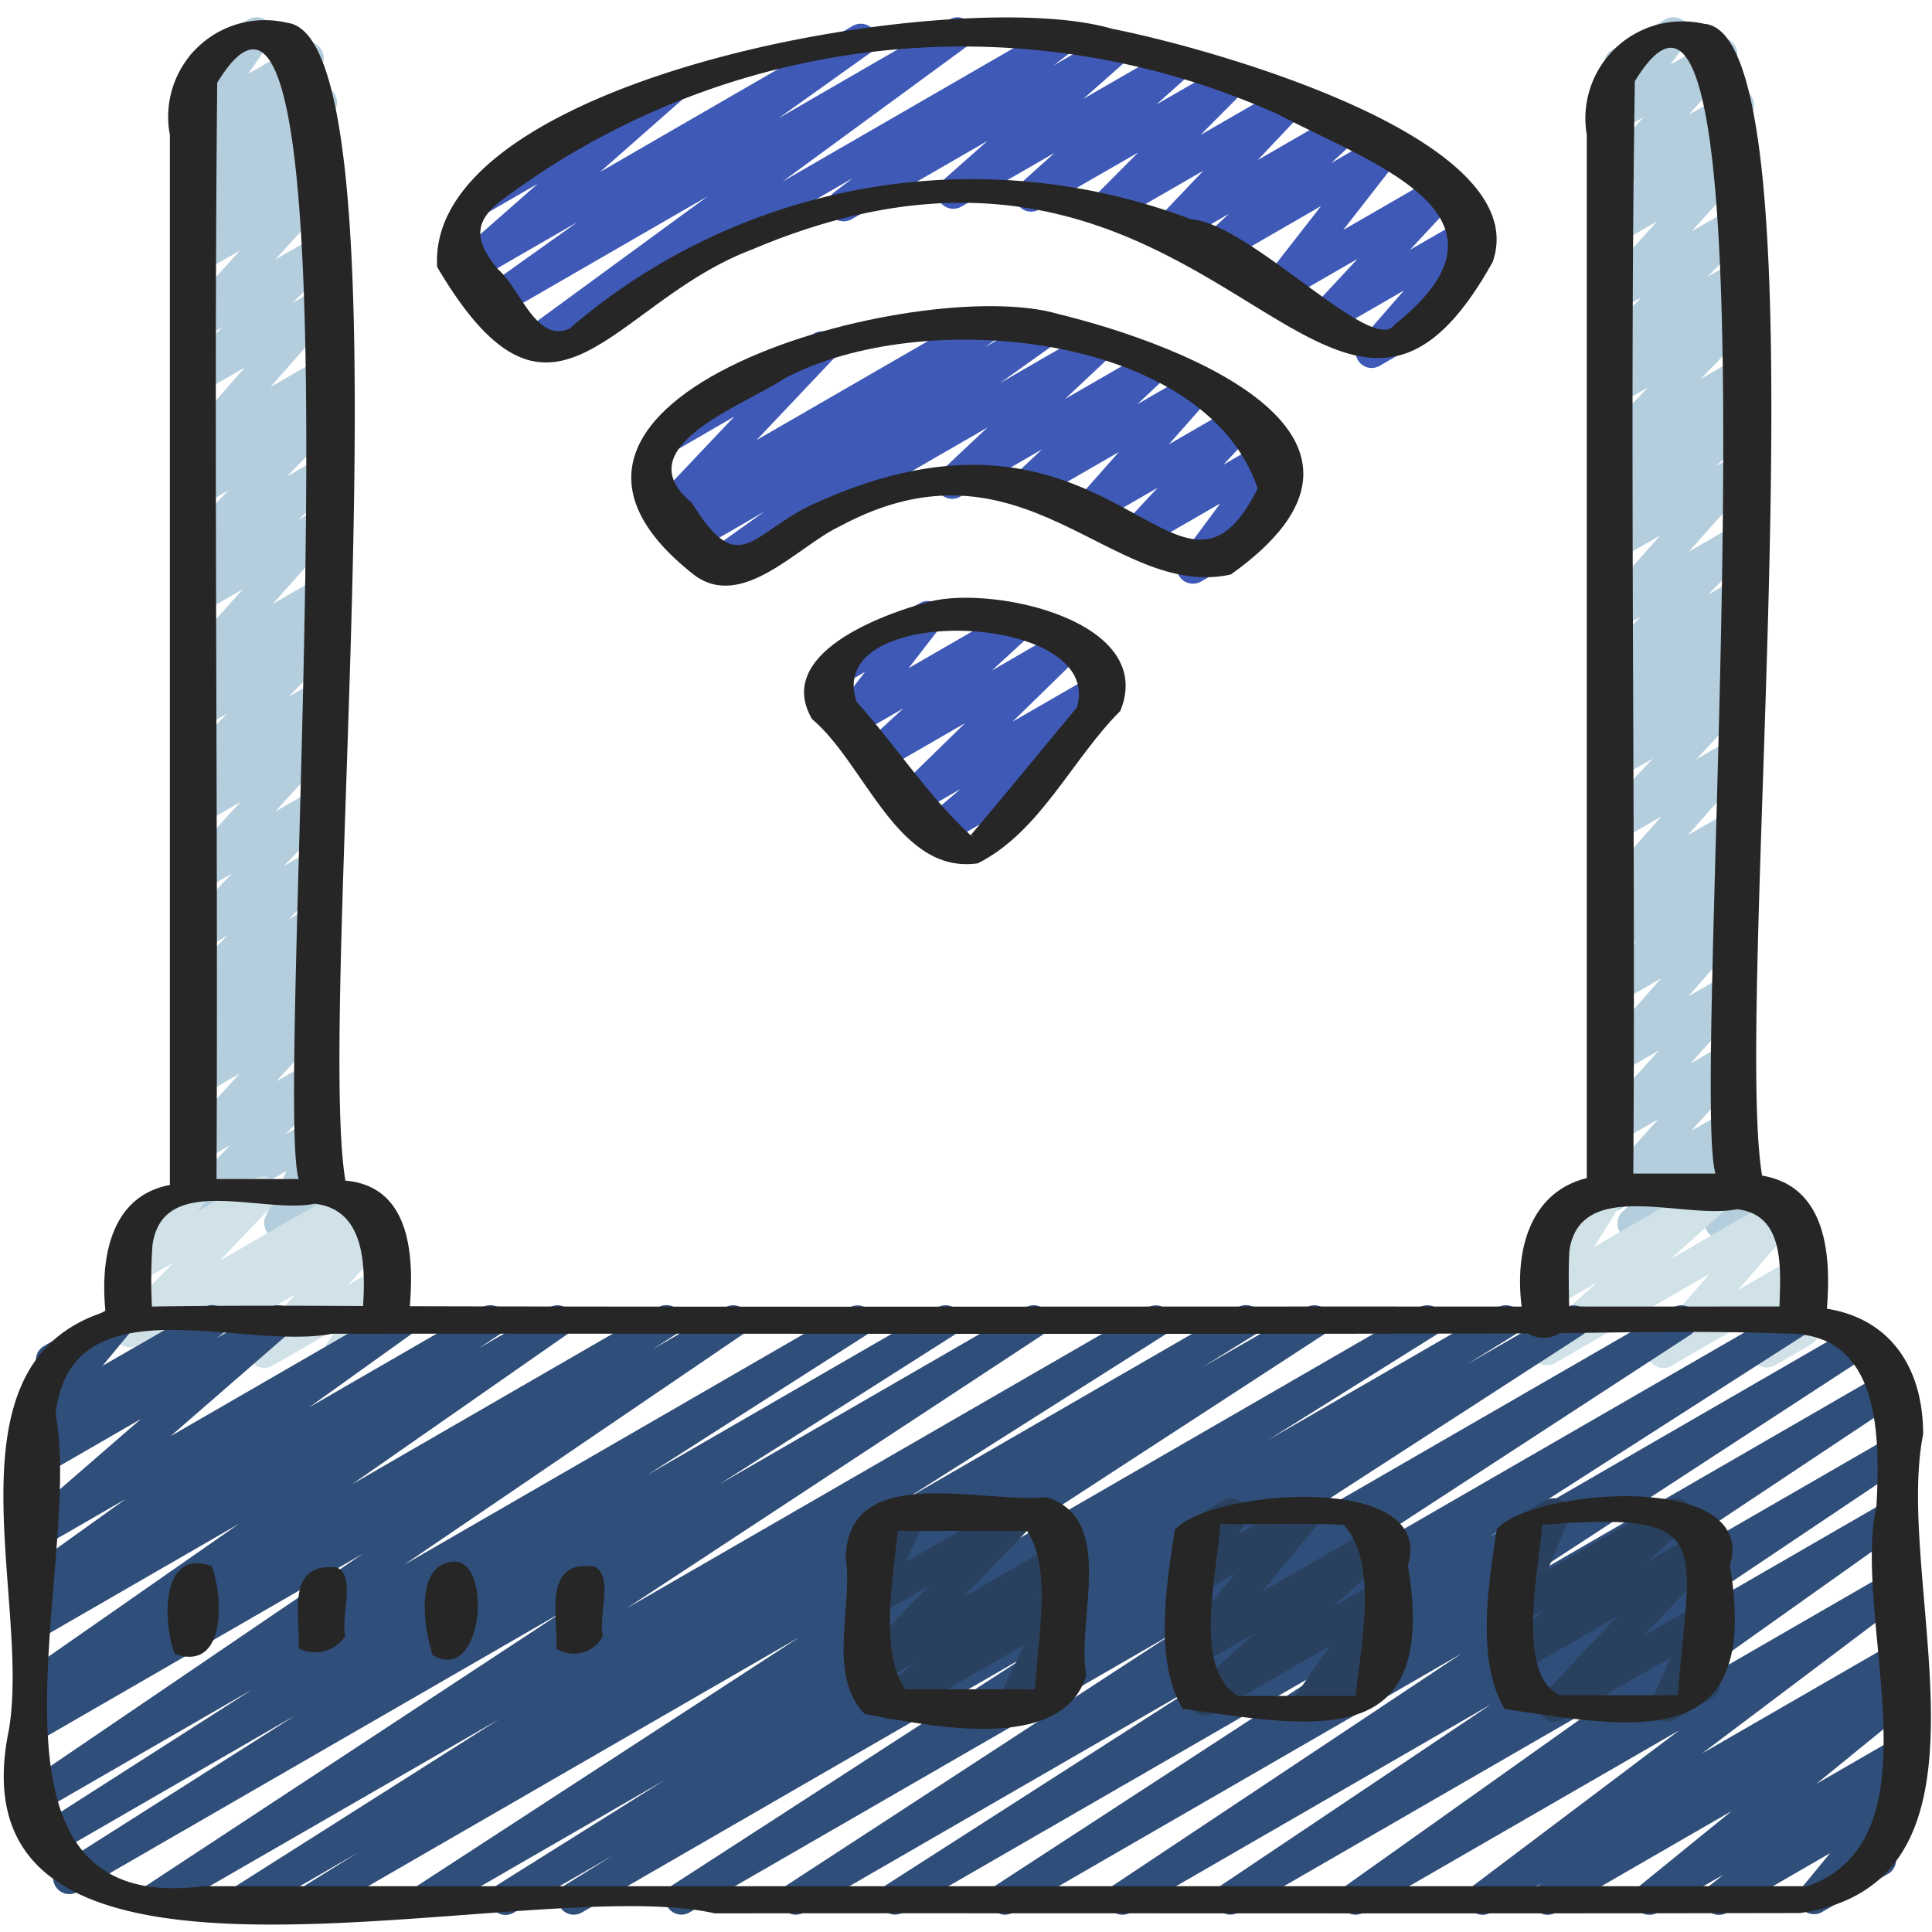 <svg xmlns="http://www.w3.org/2000/svg" id="Icons" height="512" viewBox="0 0 60 60" width="512"><path d="m8.706 38.479a.5.5 0 0 1 -.336-.129.5.5 0 0 1 -.119-.579l.643-1.405-2.614 1.508a.5.5 0 0 1 -.609-.78l1.481-1.531-.872.5a.5.5 0 0 1 -.619-.769l1.785-1.955-1.166.673a.5.5 0 0 1 -.589-.8l.631-.579-.042.023a.5.5 0 0 1 -.591-.8l.747-.694-.156.089a.5.5 0 0 1 -.606-.783l1.383-1.408-.777.449a.5.5 0 0 1 -.611-.779l1.533-1.6-.922.532a.5.5 0 0 1 -.62-.769l1.8-1.984-1.18.691a.5.5 0 0 1 -.583-.806l.436-.39a.5.5 0 0 1 -.5-.183.5.5 0 0 1 .039-.656l1.378-1.4-.77.435a.5.5 0 0 1 -.592-.8l.8-.749-.206.118a.5.5 0 0 1 -.623-.766l1.88-2.103-1.259.726a.5.5 0 0 1 -.6-.791l1.057-1.026-.459.265a.5.5 0 0 1 -.608-.782l1.43-1.464-.82.472a.5.5 0 0 1 -.586-.8l.507-.459a.5.5 0 0 1 -.547-.8l1.946-2.227-1.324.764a.5.5 0 0 1 -.6-.787l1.235-1.232-.633.365a.5.5 0 0 1 -.62-.768l1.793-1.973-1.171.676a.5.5 0 0 1 -.587-.8l.554-.507a.5.5 0 0 1 -.55-.823l.421-.376a.5.5 0 0 1 -.481-.184.5.5 0 0 1 .034-.656l1.059-1.1-.45.259a.5.5 0 0 1 -.661-.716l.74-1.071a.5.5 0 0 1 -.476-.248.5.5 0 0 1 .182-.682l1.658-.955a.5.5 0 0 1 .661.716l-.677.98 1.6-.926a.5.5 0 0 1 .609.78l-1.058 1.1.858-.5a.5.5 0 0 1 .583.806l-.422.376a.506.506 0 0 1 .494.2.5.5 0 0 1 -.066.664l-.549.504a.5.5 0 0 1 .587.786l-1.792 1.974 1.173-.677a.5.5 0 0 1 .6.787l-1.231 1.23.633-.365a.5.5 0 0 1 .626.763l-1.952 2.222 1.326-.765a.5.5 0 0 1 .585.8l-.505.459a.5.5 0 0 1 .529.818l-1.426 1.468.821-.474a.5.5 0 0 1 .6.791l-1.058 1.027.459-.265a.5.5 0 0 1 .623.766l-1.881 2.11 1.26-.728a.5.5 0 0 1 .592.8l-.8.748.206-.118a.5.5 0 0 1 .607.783l-1.378 1.4.773-.447a.5.5 0 0 1 .583.806l-.434.389a.5.5 0 0 1 .472.825l-1.799 1.987 1.184-.683a.5.5 0 0 1 .612.778l-1.535 1.6.924-.534a.5.5 0 0 1 .607.784l-1.383 1.406.778-.449a.5.5 0 0 1 .591.8l-.745.694.155-.089a.5.5 0 0 1 .589.8l-.629.578.041-.024a.5.5 0 0 1 .619.77l-1.785 1.954 1.168-.674a.5.5 0 0 1 .609.78l-1.483 1.533.876-.5a.5.5 0 0 1 .705.64l-.645 1.412a.5.5 0 0 1 .441.895l-1.293.746a.5.5 0 0 1 -.25.062z" fill="#b4cedd"></path><path d="m50.729 38.495a.5.5 0 0 1 -.347-.86l.318-.307-.42.242a.5.5 0 0 1 -.621-.767l1.841-2.046-1.224.706a.5.5 0 0 1 -.622-.767l1.862-2.071-1.24.715a.5.5 0 0 1 -.625-.764l1.937-2.192-1.312.757a.5.5 0 0 1 -.6-.789l1.159-1.14-.559.322a.5.5 0 0 1 -.581-.807l.386-.341a.513.513 0 0 1 -.441-.181.5.5 0 0 1 .011-.646l1.941-2.2-1.316.759a.5.5 0 0 1 -.615-.773l1.668-1.788-1.053.607a.5.5 0 0 1 -.593-.8l.889-.845-.3.17a.5.5 0 0 1 -.594-.794l.9-.854-.3.175a.5.5 0 0 1 -.6-.786l1.285-1.288-.681.392a.5.5 0 0 1 -.624-.764l1.9-2.14-1.277.736a.5.5 0 0 1 -.6-.792l1.024-.99-.427.246a.5.5 0 0 1 -.593-.8l.83-.781-.237.136a.5.5 0 0 1 -.61-.78l1.509-1.572-.9.519a.5.5 0 0 1 -.582-.807l.4-.351a.494.494 0 0 1 -.46-.19.5.5 0 0 1 .042-.658l1.307-1.318-.7.406a.5.5 0 0 1 -.621-.769l1.8-1.992-1.183.687a.5.5 0 0 1 -.6-.789l1.127-1.107-.527.3a.5.5 0 0 1 -.624-.764l1.381-1.559-.757.436a.5.5 0 0 1 -.651-.73l.642-.865a.5.5 0 0 1 -.206-.93l1.658-.952a.5.5 0 0 1 .651.73l-.5.679 1.33-.768a.5.5 0 0 1 .624.764l-1.38 1.558 1.276-.736a.5.5 0 0 1 .6.789l-1.134 1.109.532-.306a.5.5 0 0 1 .621.769l-1.805 1.992 1.186-.68a.5.5 0 0 1 .6.785l-1.301 1.315.7-.4a.5.5 0 0 1 .584.8l-.4.351a.5.5 0 0 1 .425.842l-1.509 1.573.9-.52a.5.5 0 0 1 .592.8l-.828.78.237-.135a.5.5 0 0 1 .6.792l-1.027.993.431-.249a.5.5 0 0 1 .624.764l-1.9 2.139 1.276-.736a.5.5 0 0 1 .6.786l-1.285 1.288.682-.394a.5.5 0 0 1 .6.8l-.9.853.3-.175a.5.5 0 0 1 .594.795l-.889.845.3-.171a.5.5 0 0 1 .616.773l-1.67 1.79 1.056-.609a.5.5 0 0 1 .625.763l-1.939 2.2 1.316-.76a.5.5 0 0 1 .581.808l-.384.339a.512.512 0 0 1 .452.2.5.5 0 0 1 -.047.659l-1.156 1.129.562-.325a.5.5 0 0 1 .625.764l-1.936 2.192 1.313-.757a.5.5 0 0 1 .622.766l-1.86 2.071 1.239-.715a.5.5 0 0 1 .621.767l-1.844 2.045 1.225-.707a.5.5 0 0 1 .6.793l-.421.405a.491.491 0 0 1 .386.1.5.5 0 0 1 .168.536l-.283.937a.5.5 0 0 1 .056.893l-.564.326a.5.5 0 0 1 -.729-.577l.2-.659-2.176 1.257a.494.494 0 0 1 -.255.07z" fill="#b4cedd"></path><path d="m5.06 42.5a.5.5 0 0 1 -.31-.892l.484-.381-.954.549a.5.5 0 0 1 -.611-.778l1.7-1.777-1.092.63a.5.5 0 0 1 -.637-.748l.517-.635a.492.492 0 0 1 -.277-.226.5.5 0 0 1 .182-.682l1.66-.96a.5.5 0 0 1 .637.748l-.222.273 1.773-1.021a.5.5 0 0 1 .611.778l-1.7 1.776 3.937-2.272a.5.5 0 0 1 .559.825l-.483.381.681-.393a.5.5 0 0 1 .617.772l-1.332 1.444.932-.537a.5.5 0 0 1 .67.7l-.377.587a.5.5 0 0 1 .22.932l-1.407.812a.5.5 0 0 1 -.671-.7l.28-.435-1.991 1.147a.5.5 0 0 1 -.617-.771l1.332-1.446-3.861 2.229a.494.494 0 0 1 -.25.071z" fill="#d0e2e8"></path><path d="m51.653 42.486a.5.5 0 0 1 -.378-.827l1.819-2.1-4.814 2.782a.5.5 0 0 1 -.585-.8l1.891-1.706-1.306.754a.5.5 0 0 1 -.675-.7l.893-1.435a.5.5 0 0 1 -.433-.9l1.657-.956a.5.5 0 0 1 .674.7l-.886 1.425 3.678-2.123a.5.5 0 0 1 .585.8l-1.889 1.7 3.288-1.9a.5.5 0 0 1 .628.76l-1.819 2.1 1.744-1.005a.5.5 0 0 1 .707.635l-.506 1.135a.5.5 0 0 1 .317.929l-1.124.649a.5.5 0 0 1 -.707-.636l.48-1.078-2.992 1.73a.489.489 0 0 1 -.247.067z" fill="#d0e2e8"></path><path d="m15.7 59.47a.5.5 0 0 1 -.265-.924l5.211-3.266-7.138 4.12a.5.5 0 0 1 -.523-.851l11.832-7.7-14.81 8.551a.5.5 0 0 1 -.514-.857l1.634-1.013-3.239 1.87a.5.5 0 0 1 -.518-.854l8.118-5.146-10.405 6a.5.5 0 0 1 -.524-.85l12.916-8.495-15.075 8.702a.5.5 0 0 1 -.518-.855l7.3-4.636-7.627 4.405a.5.5 0 0 1 -.52-.854l6.8-4.349-6.555 3.784a.5.5 0 0 1 -.531-.846l10.515-7.15-9.984 5.764a.5.5 0 0 1 -.518-.855l.723-.462-.205.118a.5.5 0 0 1 -.536-.842l6.673-4.653-6.137 3.543a.5.5 0 0 1 -.526-.849l.651-.431-.125.071a.5.5 0 0 1 -.541-.839l3.166-2.269-2.625 1.515a.5.5 0 0 1 -.578-.81l3.672-3.187-3.094 1.786a.5.5 0 0 1 -.56-.825l.378-.3a.5.5 0 0 1 -.453-.813l.978-1.183a.487.487 0 0 1 -.441-.25.5.5 0 0 1 .182-.682l2.05-1.184a.5.5 0 0 1 .636.751l-.864 1.045 3.15-1.815a.5.5 0 0 1 .664.149.5.5 0 0 1 -.1.674l-.174.138 1.664-.961a.5.5 0 0 1 .578.81l-3.668 3.19 6.925-4a.5.5 0 0 1 .541.839l-3.169 2.27 5.382-3.109a.5.5 0 0 1 .527.849l-.643.426 2.209-1.275a.5.5 0 0 1 .536.842l-6.674 4.654 9.52-5.5a.5.5 0 0 1 .519.854l-.713.455 2.268-1.305a.5.5 0 0 1 .532.845l-10.516 7.155 13.852-8a.5.5 0 0 1 .519.853l-6.8 4.347 9.008-5.2a.5.5 0 0 1 .519.854l-7.309 4.646 9.527-5.5a.5.5 0 0 1 .525.85l-12.917 8.493 16.188-9.343a.5.5 0 0 1 .518.854l-8.118 5.146 10.4-6.006a.5.5 0 0 1 .514.857l-1.634 1.013 3.244-1.864a.5.5 0 0 1 .523.851l-11.832 7.7 14.81-8.551a.5.5 0 0 1 .516.856l-5.212 3.264 7.14-4.122a.5.5 0 0 1 .514.857l-1.482.918 3.076-1.773a.5.5 0 0 1 .521.852l-11.154 7.214 13.977-8.066a.5.5 0 0 1 .523.851l-12.031 7.84 15.058-8.691a.5.5 0 0 1 .52.853l-9.8 6.282 11.303-6.529a.5.5 0 0 1 .523.852l-11.062 7.208 11.542-6.666a.5.5 0 0 1 .527.848l-10.824 7.2 10.464-6.038a.5.5 0 0 1 .528.848l-8.387 5.624 7.859-4.537a.5.5 0 0 1 .54.84l-8.223 5.841 7.683-4.435a.5.5 0 0 1 .551.832l-6.413 4.833 5.862-3.383a.5.5 0 0 1 .532.846l-.384.263a.5.5 0 0 1 .514.206.5.5 0 0 1 -.1.671l-2.875 2.341 2.313-1.335a.5.5 0 0 1 .562.824l-.483.386a.5.5 0 0 1 .557.788l-.989 1.2a.534.534 0 0 1 .451.25.5.5 0 0 1 -.182.682l-2.05 1.184a.5.5 0 0 1 -.637-.75l.886-1.077-3.2 1.849a.5.5 0 0 1 -.563-.823l.444-.354-2.045 1.176a.5.5 0 0 1 -.566-.82l2.877-2.339-5.472 3.159a.5.5 0 0 1 -.533-.845l.116-.078-1.6.923a.5.5 0 0 1 -.551-.832l6.412-4.833-9.816 5.665a.5.5 0 0 1 -.54-.839l8.219-5.839-11.568 6.678a.5.5 0 0 1 -.528-.847l8.392-5.628-11.213 6.475a.5.5 0 0 1 -.528-.848l10.82-7.2-13.939 8.048a.5.5 0 0 1 -.523-.851l11.07-7.209-13.97 8.06a.5.5 0 0 1 -.519-.853l9.8-6.282-12.357 7.135a.5.5 0 0 1 -.523-.851l12.031-7.842-15.062 8.693a.5.5 0 0 1 -.521-.852l11.153-7.216-13.972 8.068a.5.5 0 0 1 -.514-.857l1.482-.918-3.076 1.775a.5.5 0 0 1 -.252.07z" fill="#304e7a"></path><path d="m31.454 53.47a.5.5 0 0 1 -.45-.718l.808-1.671-3.9 2.254a.5.5 0 0 1 -.572-.814l1.02-.863-1.076.621a.5.5 0 0 1 -.609-.78l2.177-2.248-1.568.9a.5.5 0 0 1 -.706-.637l.6-1.326a.507.507 0 0 1 -.522-.242.5.5 0 0 1 .183-.682l1.161-.67a.5.5 0 0 1 .706.637l-.576 1.279 3.313-1.91a.5.5 0 0 1 .61.78l-2.177 2.248 2.844-1.642a.5.5 0 0 1 .572.815l-1.02.861.448-.258a.5.5 0 0 1 .7.651l-.809 1.672.1-.056a.5.5 0 1 1 .5.865l-1.511.864a.49.49 0 0 1 -.246.07z" fill="#29415e"></path><path d="m40.623 53.47a.5.5 0 0 1 -.411-.784l1.084-1.57-3.624 2.092a.5.5 0 0 1 -.583-.806l1.911-1.702-1.719.992a.5.5 0 0 1 -.634-.751l1.723-2.08-1.089.628a.5.5 0 0 1 -.681-.689l.365-.609a.5.5 0 0 1 -.134-.919l1.161-.67a.5.5 0 0 1 .679.689l-.22.366 1.831-1.057a.5.5 0 0 1 .632.11.5.5 0 0 1 0 .642l-1.725 2.081 3.511-2.028a.5.5 0 0 1 .583.806l-1.909 1.7 1.345-.776a.5.5 0 0 1 .661.716l-1.08 1.576.423-.244a.5.5 0 0 1 .5.865l-2.35 1.352a.49.49 0 0 1 -.25.07z" fill="#29415e"></path><path d="m48.291 53.47a.5.5 0 0 1 -.362-.844l2.3-2.431-2.949 1.705a.5.5 0 0 1 -.58-.807l1.264-1.114-.684.394a.5.5 0 0 1 -.712-.625l.655-1.567a.51.51 0 0 1 -.573-.231.5.5 0 0 1 .183-.682l1.161-.67a.5.5 0 0 1 .712.625l-.644 1.545 3.747-2.168a.5.5 0 0 1 .58.808l-1.266 1.115 1.6-.921a.5.5 0 0 1 .612.777l-2.3 2.43 1.693-.977a.5.5 0 0 1 .706.638l-.6 1.334a.508.508 0 0 1 .524.242.5.5 0 0 1 -.183.682l-1.16.67a.5.5 0 0 1 -.706-.637l.579-1.289-3.347 1.928a.49.49 0 0 1 -.25.07z" fill="#29415e"></path><path d="m29.06 26.317a.5.5 0 0 1 -.325-.88l1.094-.933-1.33.767a.5.5 0 0 1 -.6-.79l2.071-2.022-2.57 1.484a.5.5 0 0 1 -.588-.8l1.242-1.143-1.533.885a.5.5 0 0 1 -.646-.738l.988-1.279-.78.45a.5.5 0 1 1 -.5-.865l2.979-1.72a.5.5 0 0 1 .646.739l-.988 1.277 3.24-1.87a.5.5 0 0 1 .589.8l-1.242 1.143 2.111-1.222a.5.5 0 0 1 .6.79l-2.072 2.022 2.613-1.508a.5.5 0 0 1 .574.814l-1.81 1.543a.5.5 0 0 1 .09.906l-3.6 2.08a.494.494 0 0 1 -.253.07z" fill="#3f59b7"></path><path d="m42.6 11.428a.5.5 0 0 1 -.376-.828l1.376-1.578-2.2 1.269a.5.5 0 0 1 -.616-.773l1.377-1.479-2.166 1.25a.5.5 0 0 1 -.644-.74l1.675-2.149-3.049 1.76a.5.5 0 0 1 -.59-.8l.777-.718-1.584.914a.5.5 0 0 1 -.613-.777l1.405-1.479-2.82 1.628a.5.5 0 0 1 -.606-.785l1.4-1.406-3.086 1.776a.5.5 0 0 1 -.584-.8l1.078-.968-2.9 1.673a.5.5 0 0 1 -.581-.807l1.394-1.234-4.213 2.429a.5.5 0 0 1 -.554-.83l.576-.439-9.687 5.592a.5.5 0 0 1 -.545-.836l5.739-4.2-6.346 3.665a.5.5 0 0 1 -.54-.84l2.84-2.024-3.161 1.824a.5.5 0 0 1 -.58-.808l2.5-2.2-1.542.89a.5.5 0 0 1 -.5-.866l5.9-3.4a.5.5 0 0 1 .58.808l-2.5 2.2 7.846-4.536a.5.5 0 0 1 .541.84l-2.845 2.028 5.318-3.074a.5.5 0 0 1 .545.835l-5.739 4.205 8.429-4.868a.5.5 0 0 1 .554.831l-.569.433 1.75-1.01a.5.5 0 0 1 .581.807l-1.4 1.236 2.765-1.593a.5.5 0 0 1 .584.8l-1.078.967 2.161-1.243a.5.5 0 0 1 .606.785l-1.4 1.406 2.566-1.48a.5.5 0 0 1 .613.776l-1.401 1.483 2.471-1.427a.5.5 0 0 1 .59.8l-.776.718 1.4-.809a.5.5 0 0 1 .645.74l-1.676 2.15 2.835-1.636a.5.5 0 0 1 .616.773l-1.376 1.478 1.9-1.094a.5.5 0 0 1 .626.761l-2.068 2.376a.5.5 0 0 1 -.084.8l-1.31.756a.49.49 0 0 1 -.254.072z" fill="#3f59b7"></path><path d="m37.045 18.127a.5.5 0 0 1 -.4-.8l1.25-1.691-2.295 1.323a.5.5 0 0 1 -.616-.773l.968-1.039-1.819 1.053a.5.5 0 0 1 -.624-.764l1.241-1.4-2.675 1.544a.5.5 0 0 1 -.592-.8l.876-.823-2.531 1.463a.5.5 0 0 1 -.592-.8l1.433-1.345-8.122 4.689a.5.5 0 0 1 -.54-.84l1.728-1.233-2.035 1.177a.5.5 0 0 1 -.539-.84l.457-.324-.6.345a.5.5 0 0 1 -.614-.776l2.4-2.535-1.726 1a.5.5 0 0 1 -.5-.866l4.705-2.716a.5.5 0 0 1 .613.776l-2.4 2.535 7-4.043a.5.5 0 0 1 .539.841l-.454.321 1.656-.956a.5.5 0 0 1 .54.84l-1.725 1.23 2.864-1.653a.5.5 0 0 1 .592.8l-1.431 1.343 2.531-1.461a.5.5 0 0 1 .592.8l-.877.823 1.593-.919a.5.5 0 0 1 .624.765l-1.24 1.402 2.048-1.183a.5.5 0 0 1 .616.774l-.968 1.039 1.476-.852a.5.5 0 0 1 .652.73l-1.561 2.111a.5.5 0 0 1 .044.889l-1.307.752a.5.5 0 0 1 -.255.067z" fill="#3f59b7"></path><g fill="#262626"><path d="m59.725 44.543c0-2.069-1.02-3.585-2.989-3.9.133-1.649 0-3.794-2.012-4.133-.93-5.435 2.18-35.489-1.8-35.77a3.013 3.013 0 0 0 -3.645 3.447v32.4c-1.808.447-2.238 2.327-2.022 3.99-11.51-.009-23.02.019-34.53-.011.132-1.582.017-3.728-2-3.9-.939-5.561 2.2-35.5-1.813-35.959a3 3 0 0 0 -3.638 3.484v32.609c-1.871.354-2.163 2.323-2 3.934-5.144 1.624-2.309 8.907-3 12.987-2.041 9.864 16.026 4.364 21.92 5.7 11.235-.01 22.479.014 33.711-.01 6.67-.976 2.882-10.211 3.818-14.868zm-8.954-42.02c4.784-7.844 1.684 31.238 2.505 33.923h-2.552c.076-11.3-.124-22.646.047-33.923zm-2.032 36.319c.335-2.3 3.587-.95 5.2-1.289 1.517.167 1.353 1.888 1.324 3.021-2.178 0-4.355.006-6.533 0-.007-.574-.025-1.157.009-1.732zm-41.993-36.274c4.793-7.844 1.723 31.432 2.53 34.048-.851 0-1.7 0-2.552 0 .055-11.341-.09-22.735.022-34.048zm-2.012 36.115c.3-2.3 3.432-.968 5.034-1.3 1.582.174 1.581 1.954 1.508 3.177-2.186-.013-4.372-.019-6.557.016a15.719 15.719 0 0 1 .015-1.893zm53.541 8.081c-.779 3.536 2.049 10.29-2.128 11.814h-49.847c-7.7.989-3.67-10.046-4.575-14.657.48-4.189 5.786-1.955 8.589-2.5 12.377-.009 24.755.019 37.133-.01a.941.941 0 0 0 .985-.007c2.34-.031 4.689-.078 7.02.013 2.898-.044 2.948 3.032 2.823 5.347z"></path><path d="m32.489 46.494c-1.957.22-6.132-1.129-6.224 1.866.231 1.568-.591 3.628.587 4.87 1.931.346 6.142 1.278 6.88-1.2-.317-1.736.968-4.858-1.243-5.536zm-.6 1.046c.038-.001.073.01.003 0zm-4.02 0h.011c-.019.011-.049.014-.008-.003zm.246 4.921c-.812-1.154-.375-3.521-.229-4.92 1.319.011 2.745-.011 4.011.008.8 1.191.311 3.431.251 4.884l-.042.035c-1.3-.013-2.609 0-3.913-.005z"></path><path d="m43.724 48.62c.892-2.935-6.11-2.366-7.236-1.116-.263 1.65-.655 4.1.241 5.562 4.29.62 7.947 1.287 6.995-4.446zm-5.286 4.048c-1.421-.86-.621-3.845-.542-5.336 1.264.021 2.6-.042 3.831.023 1.1 1.17.526 3.792.375 5.313z"></path><path d="m53.724 48.62c.893-2.947-6.121-2.4-7.24-1.129-.253 1.661-.655 4.115.247 5.582 4.301.664 7.947 1.277 6.993-4.453zm-5.992-1.267a.818.818 0 0 0 .131 0 .255.255 0 0 1 -.16 0c.008.002.02-.002.029 0zm.182-.032c.066-.084.06-.044 0 0zm.518 5.326c-1.373-.662-.635-3.943-.538-5.294 5.439-.414 4.579.474 4.213 5.294z"></path><path d="m28.881 18.68c-1.512.4-4.84 1.625-3.663 3.652 1.653 1.385 2.657 4.831 5.144 4.481 1.938-.969 2.924-3.231 4.432-4.737 1.132-2.782-3.901-3.897-5.913-3.396zm1.3 7.276c.015-.008.029-.007.036.015zm3.257-3.979c-1.1 1.322-2.18 2.651-3.294 3.963-1.319-1.21-2.331-2.8-3.539-4.142-1.1-3.13 7.757-2.814 6.835.179z"></path><path d="m46.358 8.131c1.342-3.863-8.89-6.665-11.83-7.239-4.753-1.4-21.321 1.454-20.951 7.4 3.615 6.135 5.373 1.11 9.8-.552 14.385-6.084 17.846 9.635 22.981.391zm-9.373-1.322a19.156 19.156 0 0 0 -19.311 3.406c-1.042.435-1.53-1.285-2.207-1.85-.629-.762-.855-1.393.063-2.109a23.842 23.842 0 0 1 24.158-2.706c2.934 1.542 7.879 3.149 3.618 6.535-.654 1-4.506-3.167-6.321-3.276z"></path><path d="m38.223 17.842c5.936-4.221-1.274-7.091-5.353-8.089-4.325-1.274-18.374 2.569-11.316 8.1 1.5 1.13 3.242-.907 4.523-1.506 5.711-3.08 8.441 2.305 12.146 1.495zm-13.033-2.156c-1.893.915-2.242 2.3-3.705-.075-2.1-1.717 1.613-3.013 2.847-3.84 4.266-2.308 13.1-1.443 14.726 3.4-2.51 5.017-4.446-3.851-13.868.515z"></path><path d="m6.572 48.634c-1.623-.57-1.5 1.832-1.145 2.732 1.624.57 1.501-1.833 1.145-2.732z"></path><path d="m10.464 48.681c-1.6-.17-1.139 1.46-1.188 2.513a1.121 1.121 0 0 0 1.448-.388c-.151-.618.342-1.859-.26-2.125z"></path><path d="m14.073 48.5c-1.228.08-.9 2.127-.636 2.9 1.581.934 1.874-3 .636-2.9z"></path><path d="m18.455 48.649c-1.612-.209-1.119 1.512-1.179 2.545a1.008 1.008 0 0 0 1.448-.388c-.152-.635.347-1.856-.269-2.157z"></path></g></svg>